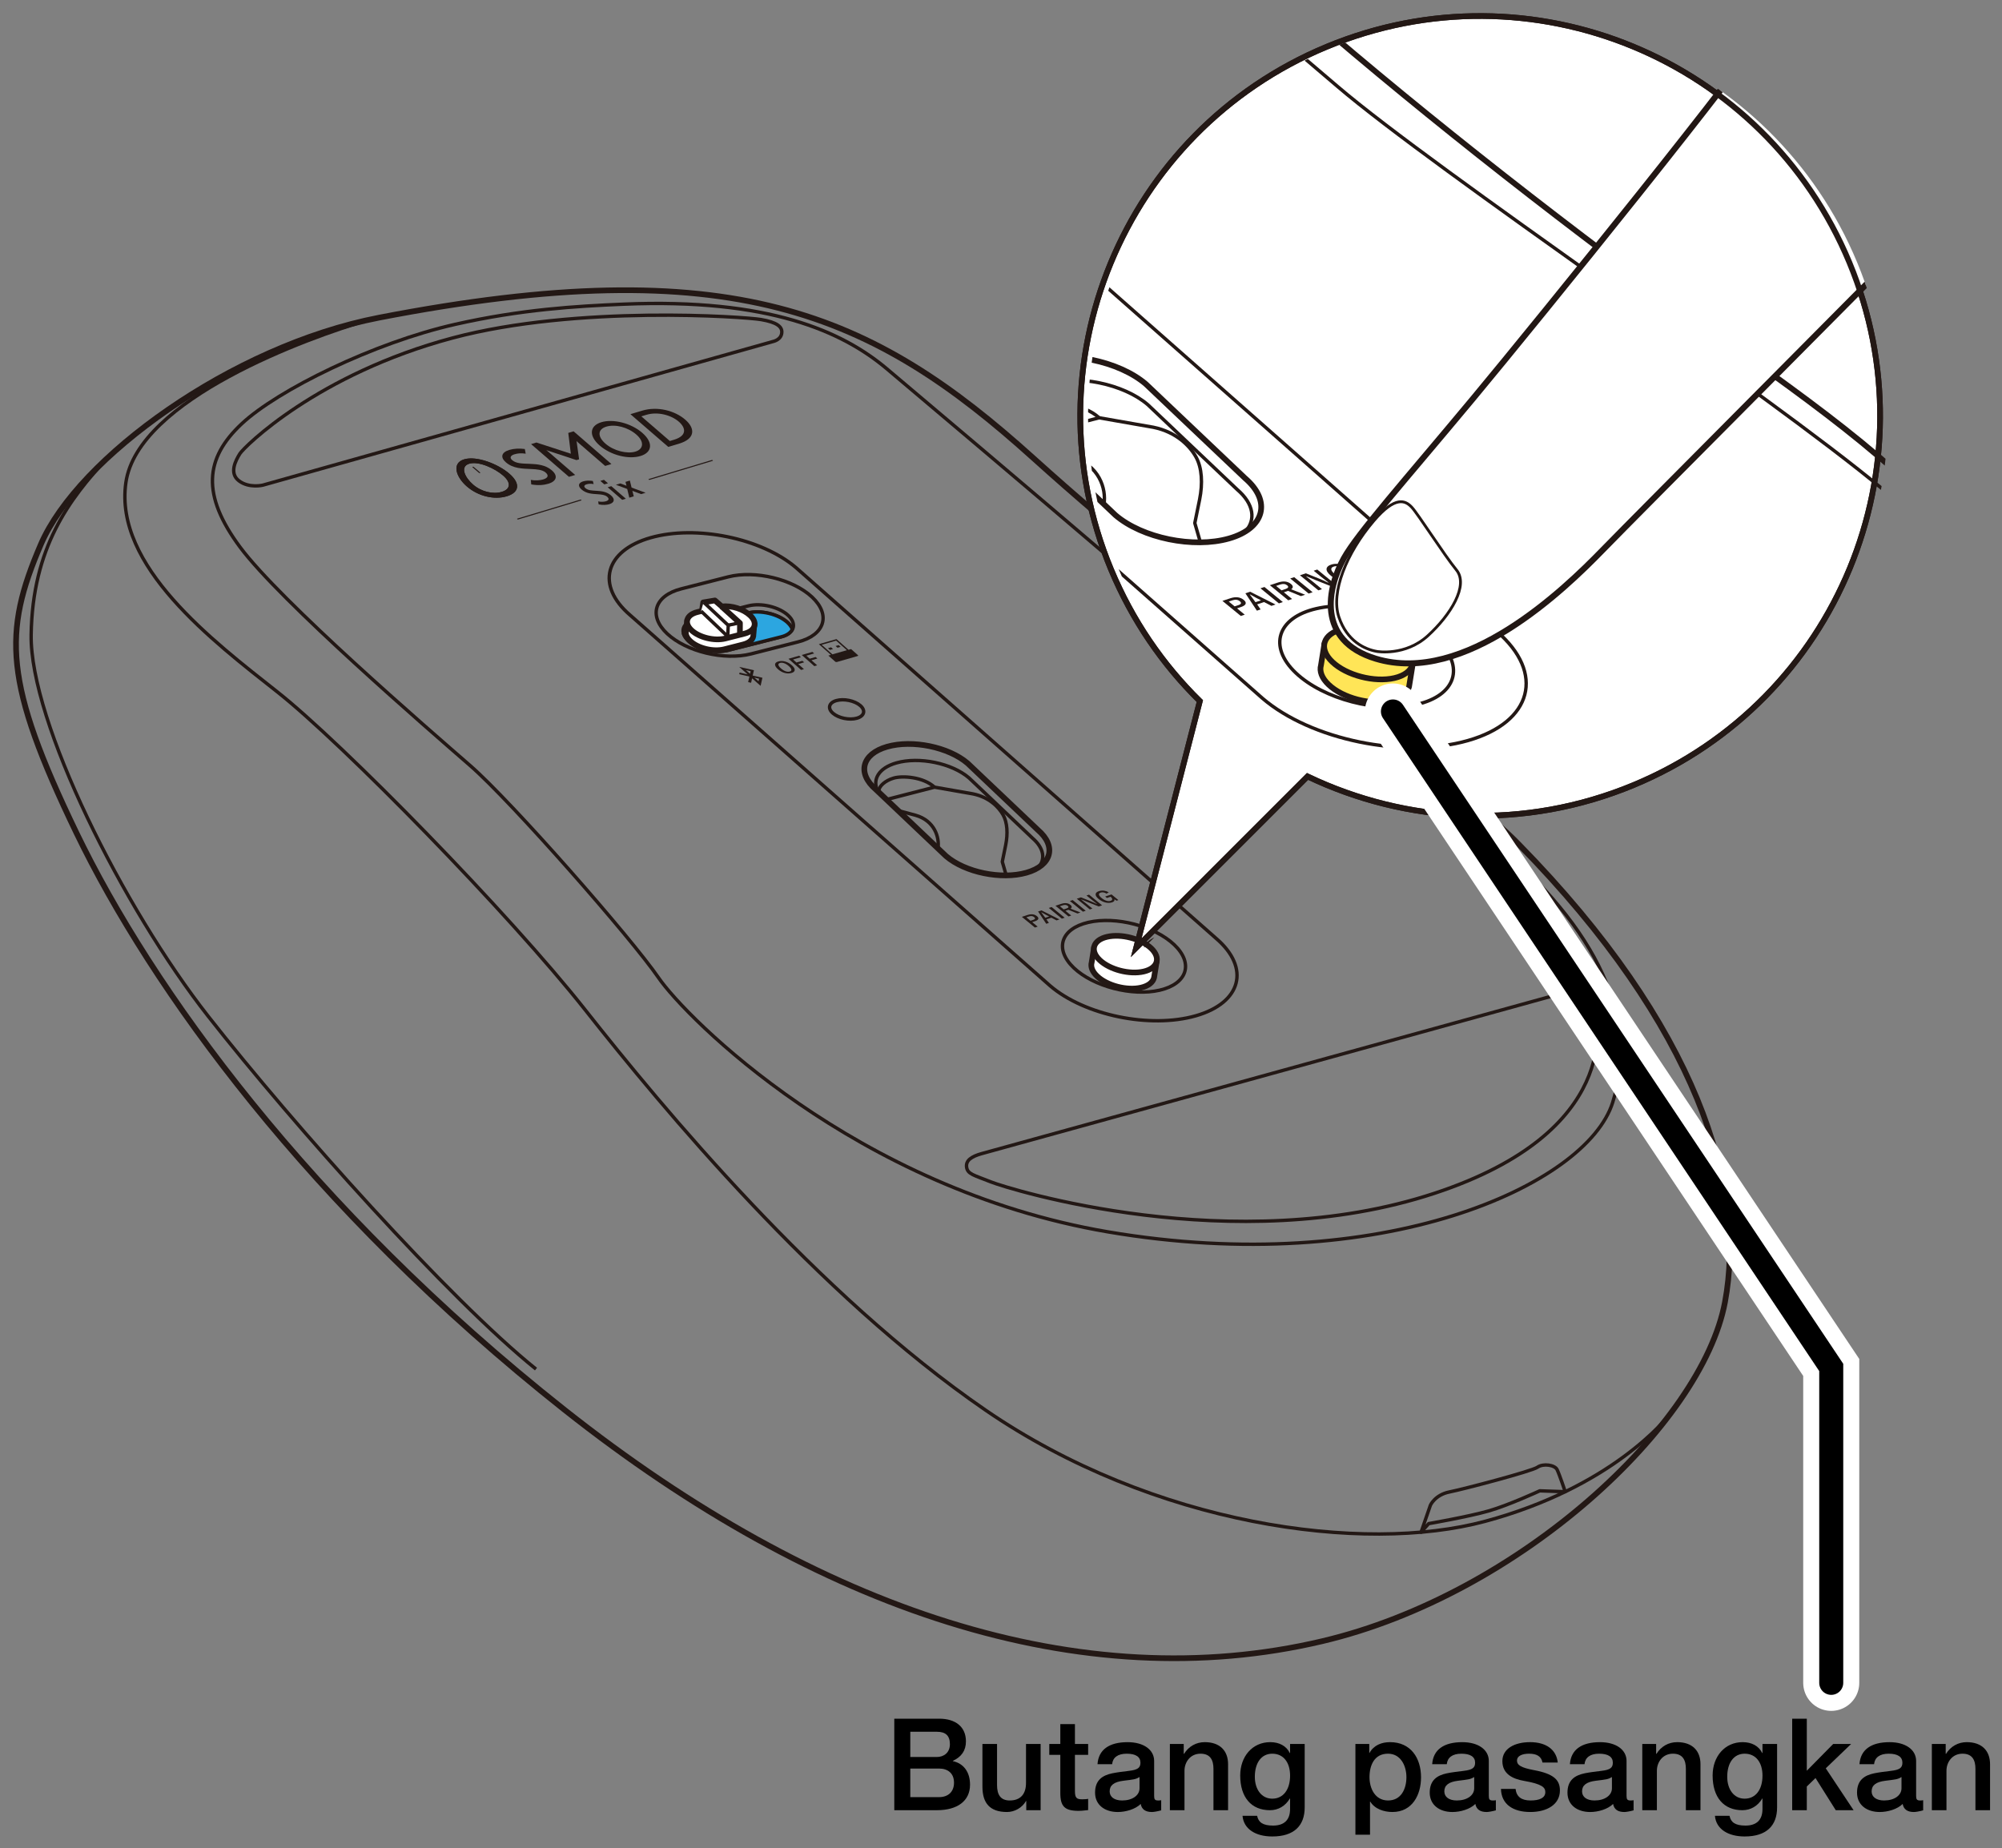 <?xml version="1.0" encoding="UTF-8"?>
<svg xmlns="http://www.w3.org/2000/svg" version="1.1" xmlns:xlink="http://www.w3.org/1999/xlink" viewBox="0 0 250 230.845">
  <rect x="0" y="0" width="250" height="230.845" fill="#808080" stroke="none"/>
  <!-- Generator: Adobe Illustrator 29.2.1, SVG Export Plug-In . SVG Version: 2.1.0 Build 116)  -->
  <defs>
    <clipPath id="clippath">
      <path d="M166.649,5.837c-25.463,10.582-37.523,39.802-26.941,65.264,2.648,6.375,6.465,11.909,11.096,16.458l-7.947,30.807,21.396-21.398c12.355,5.911,27.076,6.75,40.721,1.078,25.461-10.582,37.525-39.802,26.941-65.267-10.582-25.463-39.803-37.525-65.266-26.941Z" fill="none"/>
    </clipPath>
  </defs>
  <g id="_編集モード" data-name="編集モード">
    <g>
      <g id="Bug">
        <path id="Bug1" data-name="Bug" d="M93.148,83.692l.587.133-.073.323-.514-.456h0ZM94.721,85.087l.073-.323-.587-.133.513.456h0ZM93.582,84.491l-1.271-.289.046-.202,1.011.229-1.061-.941,1.839.416-.151.668,1.214.275-.229,1.011-1.061-.941-.126.556-.368-.083.157-.699h0Z" fill="#231815" fill-rule="evenodd"/>
      </g>
      <g>
        <path d="M105.961,81.154l-1.506-1.336-2.2.633,1.506,1.336-.317.091.857.76c.047.042.139.06.206.041l2.592-.746c.067-.019.083-.069.036-.11l-.857-.76-.317.091ZM102.603,80.53l1.809-.52,1.345,1.193-1.809.52-1.345-1.193Z" fill="#231815"/>
        <polygon points="103.641 81.169 104.024 81.059 103.782 80.844 103.399 80.955 103.641 81.169" fill="#231815"/>
        <polygon points="104.586 80.897 104.969 80.787 104.728 80.573 104.345 80.683 104.586 80.897" fill="#231815"/>
      </g>
      <g>
        <path d="M97.198,82.607c.282-.081.581-.073.896.024.282.087.543.237.782.448.274.243.394.455.36.637-.027.155-.164.267-.409.338-.282.081-.581.073-.897-.025-.282-.087-.542-.236-.781-.448-.274-.243-.394-.456-.36-.638.029-.154.165-.266.409-.336ZM97.409,82.795c-.164.047-.232.134-.204.26.026.116.13.255.314.419.209.186.418.311.626.375.173.053.331.059.472.019.163-.047.23-.133.201-.26-.026-.116-.131-.255-.313-.417-.21-.187-.419-.312-.626-.376-.172-.053-.33-.06-.471-.019Z" fill="#231815"/>
        <path d="M99.794,81.892l.217.192-.977.281.424.376.739-.213.217.192-.739.213.716.635-.355.102-1.573-1.395,1.332-.383Z" fill="#231815"/>
        <path d="M101.447,81.417l.217.192-.977.281.424.376.739-.213.217.192-.739.213.716.635-.355.102-1.573-1.395,1.332-.383Z" fill="#231815"/>
      </g>
    </g>
    <g>
      <g>
        <g>
          <path d="M57.959,57.367c-1.579.476-1.038,2.195.341,3.387,1.424,1.232,3.427,1.695,4.991,1.224s1.737-1.59.313-2.822c-1.379-1.192-4.067-2.265-5.645-1.789ZM62.656,61.429c-1.077.325-2.53-.002-3.579-.909-1.036-.896-1.667-2.248-.485-2.604s3.197.579,4.233,1.475c1.049.907.908,1.714-.17,2.039Z" fill="#231815"/>
          <g>
            <path d="M57.959,57.367c-1.579.476-1.038,2.195.341,3.387,1.424,1.232,3.427,1.695,4.991,1.224s1.737-1.59.313-2.822c-1.379-1.192-4.067-2.265-5.645-1.789ZM62.656,61.429c-1.077.325-2.53-.002-3.579-.909-1.036-.896-1.667-2.248-.485-2.604s3.197.579,4.233,1.475c1.049.907.908,1.714-.17,2.039Z" fill="#231815"/>
            <path d="M59.942,59.082c-.042.013-.102,0-.135-.029l-.796-.688c-.033-.029-.026-.062.016-.074s.102,0,.135.029l.796.688c.033.029.026.062-.016.074Z" fill="#231815"/>
            <path d="M64.589,64.841c-.033-.029-.026-.062.016-.074l7.854-2.366c.042-.013.102,0,.135.029s.026.062-.016.074l-7.854,2.366c-.042.013-.102,0-.135-.029Z" fill="#231815"/>
          </g>
          <g>
            <path d="M66.177,57.93c-.993-.041-1.713-.027-2.225-.47-.356-.308-.17-.583.275-.717.476-.143.856-.16,1.42-.081l-.11-.586c-.703-.09-1.368-.056-1.937.116-1.021.308-1.127.943-.428,1.548.9.778,2.024.787,3.178.839.72.032,1.385.089,1.786.436.447.386.263.691-.314.865-.39.117-1.004.159-1.535.055l.054.565c.878.151,1.571.086,2.147-.088.951-.287,1.267-.94.419-1.674-.79-.683-1.819-.773-2.731-.808Z" fill="#231815"/>
            <path d="M80.174,51.29l-1.45.437,4.726,4.087,1.38-.416c1.949-.587,2.049-1.855.735-2.992-1.288-1.114-3.449-1.701-5.39-1.116ZM84.154,54.923l-.507.153-3.561-3.079.655-.197c1.364-.411,3.054.023,4.019.858.88.761,1.077,1.759-.606,2.266Z" fill="#231815"/>
            <path d="M71.283,56.664l-4.3-1.399-.663.2,4.726,4.087.78-.235-3.425-2.962c-.078-.067-.171-.13-.184-.141.021.009.118.047.175.06l3.595,1.189.164-.049.164-.049-.303-2.181c.005-.032-.014-.094-.019-.107.013.011.075.083.153.15l3.425,2.962.78-.235-4.726-4.087-.663.2.322,2.598Z" fill="#231815"/>
            <path d="M75.095,52.73c-1.492.45-1.59,1.717-.211,2.91,1.424,1.232,3.615,1.757,5.093,1.312s1.636-1.678.211-2.91c-1.379-1.192-3.601-1.761-5.093-1.312ZM79.342,56.403c-1.018.307-2.674-.078-3.723-.985-1.036-.896-1.007-1.803.11-2.139s2.687.089,3.723.985c1.049.907.908,1.833-.11,2.139Z" fill="#231815"/>
          </g>
          <g>
            <path d="M76.109,62.963c-.355.107-.789.141-1.351.031l-.062-.373c.34.076.725.056.966-.016.355-.107.457-.305.156-.566-.27-.234-.693-.28-1.149-.31-.731-.049-1.441-.07-2.047-.594-.471-.407-.436-.825.193-1.015.351-.106.768-.12,1.217-.051l.098.387c-.36-.059-.599-.053-.892.035-.274.082-.378.261-.138.469.345.298.799.299,1.427.338.578.035,1.231.107,1.764.567.571.494.404.921-.182,1.097Z" fill="#231815"/>
            <path d="M75.466,60.496l-.502-.434.456-.137.502.434-.456.137ZM77.695,62.424l-1.815-1.569.456-.137,1.815,1.569-.456.137Z" fill="#231815"/>
            <path d="M80.063,61.71l-.94-.348c-.064-.021-.15-.057-.163-.063,0,.005.032.067.034.102l.147.586-.557.168-.259-1.087-1.416-.524.557-.168.613.227c.059.023.158.064.158.064,0,0-.027-.068-.033-.107l-.094-.378.543-.164.216.876,1.752.647-.557.168Z" fill="#231815"/>
          </g>
        </g>
        <path d="M89.01,57.484c-.033-.029-.094-.041-.135-.029l-7.854,2.366c-.042.013-.049.046-.016.074s.094.041.135.029l7.854-2.366c.042-.013.049-.046.016-.074Z" fill="#231815"/>
      </g>
      <g>
        <path d="M127.603,114.508l.706-.233c.476-.157.869-.108,1.18.147.162.133.214.257.155.372-.053.102-.19.19-.411.263l-.337.111.684.56-.348.115-1.628-1.335ZM128.163,114.567l.521.427.327-.108c.263-.087.306-.202.129-.347-.171-.14-.383-.168-.638-.084l-.34.112Z" fill="#231815"/>
        <path d="M130.056,113.698l2.245,1.131-.364.12-.649-.336-.614.203.306.449-.33.109-1.016-1.537.42-.139ZM131.017,114.461l-.447-.232c-.062-.033-.234-.13-.519-.29l-.023.008c.11.139.202.262.275.368l.224.308.489-.162Z" fill="#231815"/>
        <path d="M131.322,113.28l1.628,1.335-.351.116-1.628-1.335.351-.116Z" fill="#231815"/>
        <path d="M131.8,113.122l.719-.237c.472-.156.856-.113,1.151.129.109.089.161.176.157.262-.003.075-.049.145-.139.208l1.234.48-.374.123-1.135-.464-.088.032-.283.094.727.596-.34.112-1.628-1.335ZM132.352,113.183l.479.392.349-.115c.261-.086.31-.196.148-.329-.157-.128-.36-.151-.611-.068l-.364.12Z" fill="#231815"/>
        <path d="M133.953,112.411l1.628,1.335-.351.116-1.628-1.335.351-.116Z" fill="#231815"/>
        <path d="M135.996,111.736l1.628,1.335-.425.141-1.324-.528c-.284-.114-.559-.23-.825-.346l-.035.012c.192.144.394.303.606.476l.789.647-.32.106-1.628-1.335.523-.173,1.137.454c.287.118.562.241.824.37l.035-.012c-.238-.176-.445-.336-.622-.481l-.684-.56.32-.106Z" fill="#231815"/>
        <path d="M138.456,111.44l-.273.166c-.267-.16-.513-.203-.739-.128-.167.055-.236.146-.207.273.027.116.136.252.326.407.216.177.43.293.643.349.179.046.341.045.485-.002.263-.087.264-.257.004-.511l-.467.154-.218-.179.792-.261.858.703-.232.077-.275-.181c.034.091.023.172-.035.242-.05.06-.131.109-.243.146-.272.09-.566.092-.881.006-.284-.077-.549-.217-.797-.42-.282-.231-.408-.44-.378-.626.026-.157.16-.276.403-.356.217-.072.442-.09.676-.054.194.03.381.095.559.194Z" fill="#231815"/>
      </g>
      <path d="M47.328,39.674c-18.455,3.575-37.604,17.562-42.224,28.31C.37,78.999.457,85.176,9.549,104.024c9.276,19.228,28.909,46.705,60.958,72.061,31.744,25.114,64.571,35.989,94.634,28.88,24.522-5.798,47.373-26.961,50.265-42.335,2.692-14.309-3.41-34.415-25.769-57.198-6.515-6.639-16.606-13.043-25.375-19.588-12.8-9.554-24.781-19.205-35.222-28.632-20.068-18.118-37.673-26.069-81.713-17.538Z" fill="none" stroke="#231815" stroke-linejoin="round" stroke-width=".709"/>
      <path d="M13.475,57.147c-4.862,5.186-9.413,11.272-9.585,22.122s11.488,34.12,22.118,47.665c10.63,13.545,30.087,35.341,40.925,44.054" fill="none" stroke="#231815" stroke-linejoin="round" stroke-width=".425"/>
      <path d="M46.12,39.926c-7.683,2.224-28.913,9.933-30.401,20.346s10.838,19.763,18.913,26.139c8.075,6.375,28.901,27.626,38.464,39.739,9.563,12.113,28.901,35.489,49.939,49.939,21.038,14.451,47.235,18.002,62.415,13.912,15.742-4.241,22.589-12.648,23.439-13.837" fill="none" stroke="#231815" stroke-linejoin="round" stroke-width=".425"/>
      <path d="M177.459,191.357l1.163-3.369s.575-1.294,2.372-1.653,10.279-2.588,10.998-3.091,2.156-.288,2.444.288,1.023,2.771,1.023,2.771l-3.18-.111s-3.882,1.797-6.397,2.516c-2.516.719-7.476,1.581-7.476,1.581l-.948,1.069Z" fill="none" stroke="#231815" stroke-linejoin="round" stroke-width=".425"/>
      <path d="M56.84,40.508c-10.156,2.293-22.172,8.217-26.67,12.432-4.596,4.307-5.036,8.862-.198,15.384,5.005,6.748,23.64,22.851,28.745,27.295,5.138,4.472,20.117,21.534,23.518,26.493,3.4,4.959,24.597,26.375,56.102,31.735,34.143,5.809,59.786-5.809,63.044-16.151s-1.558-21.534-15.301-33.01c-10.418-8.699-39.527-28.193-48.31-35.701-8.784-7.509-22.74-19.321-27.059-22.951-5.514-4.635-14.71-8.803-32.838-8.044-5.977.25-12.798.659-21.033,2.518Z" fill="none" stroke="#231815" stroke-linejoin="round" stroke-width=".425"/>
      <path d="M32.826,60.59l63.713-17.94s1.09-.213,1.09-1.197c0-.646-.585-1.197-2.58-1.542s-23.016-1.846-38.529,2.297c-16.889,4.511-26.032,13.601-26.564,14.451-.531.85-1.381,2.444-.106,3.4s2.975.531,2.975.531Z" fill="none" stroke="#231815" stroke-linejoin="round" stroke-width=".425"/>
      <path d="M122.611,144.071l72.82-20.117s1.893-.367,2.621-.032c.895.411,1.075.971,1.217,2.246s3.352,15.106-20.13,22.862c-25.056,8.277-53.269-.567-55.394-1.417s-2.918-.963-3.041-1.846c-.115-.826.585-1.331,1.908-1.696Z" fill="none" stroke="#231815" stroke-linejoin="round" stroke-width=".425"/>
      <path d="M131.143,123.124l-52.463-46.305c-4.299-3.685-3.153-8.032,2.548-9.659h0c5.7-1.628,13.881.056,18.18,3.741l52.463,46.305c4.299,3.685,3.153,8.032-2.548,9.659h0c-5.7,1.628-13.881-.056-18.18-3.741Z" fill="none" stroke="#231815" stroke-linejoin="round" stroke-width=".425"/>
      <path d="M118.139,106.921l-8.768-8.323c-2.377-2.037-1.743-4.44,1.408-5.34h0c3.151-.9,7.674.031,10.051,2.068l8.768,8.323c2.377,2.037,1.743,4.44-1.408,5.34h0c-3.151.9-7.674-.031-10.051-2.068Z" fill="none" stroke="#231815" stroke-linejoin="round" stroke-width=".709"/>
      <path d="M109.625,98.844c-.744-1.478.094-2.929,2.305-3.56h0c2.844-.812,6.926.028,9.071,1.866l7.913,7.511c1.477,1.266,1.666,2.688.712,3.717" fill="none" stroke="#231815" stroke-linejoin="round" stroke-width=".425"/>
      <path d="M104.019,89.084h0c-.706-.605-.518-1.319.418-1.586h0c.936-.267,2.279.009,2.985.614h0c.706.605.518,1.319-.418,1.586h0c-.936.267-2.279-.009-2.985-.614Z" fill="none" stroke="#231815" stroke-linejoin="round" stroke-width=".425"/>
      <path d="M134.09,120.876h0c-2.45-2.33-1.632-4.886,1.817-5.68h0c3.449-.795,8.274.461,10.724,2.791h0c2.45,2.33,1.632,4.886-1.817,5.68h0c-3.449.795-8.274-.461-10.724-2.791Z" fill="none" stroke="#231815" stroke-linejoin="round" stroke-width=".425"/>
      <path d="M144.457,119.978l-.345,2.124c-.135.566-.691,1.03-1.621,1.245h0c-1.766.407-4.237-.236-5.491-1.429h0c-.612-.582-.826-1.192-.679-1.711l.317-1.978" fill="#fff" stroke="#231815" stroke-linejoin="round" stroke-width=".709"/>
      <path d="M137.324,119.907h0c-1.254-1.193-.836-2.502.93-2.908h0c1.766-.407,4.237.236,5.491,1.429h0c1.254,1.193.836,2.502-.93,2.908h0c-1.766.407-4.237-.236-5.491-1.429Z" fill="#fff" stroke="#231815" stroke-linejoin="round" stroke-width=".709"/>
      <path d="M110.923,99.798l5.773-1.488,4.796.838c2.057.42,3.244,1.676,3.775,2.633s.602,2.338.319,3.754l-.425,2.09.46,1.594" fill="none" stroke="#231815" stroke-linejoin="round" stroke-width=".425"/>
      <path d="M112.147,101.234l2.177.583c2.373.673,3.021,2.763,2.803,4.144" fill="none" stroke="#231815" stroke-linejoin="round" stroke-width=".425"/>
      <path d="M116.696,98.31c-1.421-1.298-4.002-1.452-5.1-1.133s-1.806,1.027-1.842,1.523" fill="none" stroke="#231815" stroke-linejoin="round" stroke-width=".425"/>
      <path d="M85.953,80.017h0c-1.135-1.062-.757-2.262.841-2.665l6.666-1.686c1.598-.403,3.834.136,4.969,1.199h0c1.135,1.062.757,2.262-.841,2.665l-6.666,1.686c-1.598.403-3.834-.136-4.969-1.199Z" fill="none" stroke="#231815" stroke-linejoin="round" stroke-width=".425"/>
      <path d="M86.753,78.248l6.666-1.686c1.598-.403,3.834.136,4.969,1.199h0c.313.293.511.597.6.891" fill="none" stroke="#231815" stroke-linejoin="round" stroke-width=".425"/>
      <path d="M83.318,79.145h0c-2.39-2.237-1.594-4.761,1.77-5.61l5.854-1.492c3.364-.849,8.071.287,10.462,2.523h0c2.39,2.237,1.594,4.761-1.77,5.61l-5.854,1.492c-3.364.849-8.071-.287-10.462-2.523Z" fill="none" stroke="#231815" stroke-linejoin="round" stroke-width=".425"/>
      <path d="M90.904,81.217l6.666-1.686c.72-.182,1.177-.529,1.375-.949l-.116-.221c-.108-.201-.267-.404-.479-.602h0c-1.135-1.062-3.372-1.602-4.969-1.199l-6.666,1.686c-.698.176-1.156.506-1.364.908.093.286.28.579.584.863,1.135,1.062,3.372,1.602,4.969,1.199Z" fill="#2ca6e0" stroke="#231815" stroke-linejoin="round" stroke-width=".425"/>
      <g>
        <path d="M94.22,77.745l-.138,1.5c.022.551-.423,1.031-1.275,1.246l-2.371.604c-1.362.344-3.269-.116-4.237-1.022h0c-.388-.363-.568-.744-.558-1.093l.194-1.596" fill="#fff" stroke="#231815" stroke-linejoin="round" stroke-width=".709"/>
        <path d="M90.131,75.737c1.291-.13,2.702.334,3.549,1.127h0c.968.906.646,1.928-.717,2.272l-2.371.604c-1.362.344-3.269-.116-4.237-1.022h0c-.968-.906-.646-1.928.717-2.272l.588-.15.154-1.058,1.461-.246.856.744Z" fill="#fff" stroke="#231815" stroke-linejoin="round" stroke-width=".709"/>
        <polyline points="90.137 75.768 92.402 77.819 92.395 79.281" fill="none" stroke="#231815" stroke-linejoin="round" stroke-width=".709"/>
        <polyline points="87.546 76.325 90.876 79.494 90.941 78.1 87.855 75.204" fill="#fff" stroke="#231815" stroke-linejoin="round" stroke-width=".425"/>
        <line x1="90.912" y1="78.089" x2="92.356" y2="77.786" fill="none" stroke="#231815" stroke-linejoin="round" stroke-width=".425"/>
      </g>
    </g>
  </g>
  <g id="_レイヤー_1" data-name="レイヤー_1">
    <g>
      <path d="M165.675,5.837c-25.463,10.582-37.523,39.802-26.941,65.264,2.648,6.375,6.465,11.909,11.096,16.458l-7.947,30.807,21.396-21.398c12.355,5.911,27.076,6.75,40.721,1.078,25.461-10.582,37.525-39.802,26.941-65.267-10.582-25.463-39.803-37.525-65.266-26.941Z" fill="#fff" stroke="#231815" stroke-width=".709"/>
      <g clip-path="url(#clippath)">
        <g>
          <g>
            <g>
              <g id="Bug2" data-name="Bug">
                <path id="Bug3" data-name="Bug" d="M119.524,27.04l.829.188-.103.455-.726-.643h0ZM121.745,29.01l.103-.456-.828-.188.725.643h0ZM120.137,28.168l-1.794-.408.065-.286,1.428.323-1.498-1.328,2.596.588-.214.943,1.714.388-.323,1.427-1.498-1.328-.178.785-.519-.118.221-.987h0Z" fill="#231815" fill-rule="evenodd"/>
              </g>
              <g>
                <path d="M106.735,32.49l-2.126-1.885-3.106.893,2.126,1.885-.447.129,1.21,1.073c.066.059.196.084.291.057l3.66-1.052c.094-.027.117-.097.051-.156l-1.21-1.073-.448.129ZM101.995,31.609l2.553-.734,1.899,1.685-2.553.734-1.899-1.685Z" fill="#231815"/>
                <polygon points="103.46 32.511 104.001 32.355 103.66 32.053 103.119 32.208 103.46 32.511" fill="#231815"/>
                <polygon points="104.795 32.127 105.336 31.971 104.995 31.669 104.454 31.825 104.795 32.127" fill="#231815"/>
              </g>
              <g>
                <path d="M109.725,30.01c.398-.115.82-.103,1.265.034.398.123.766.334,1.103.633.387.343.556.643.508.9-.039.218-.232.377-.578.477-.398.115-.821.103-1.266-.035-.398-.123-.766-.333-1.102-.632-.387-.343-.556-.643-.508-.901.04-.217.233-.376.578-.475ZM110.023,30.274c-.231.067-.327.189-.288.367.036.164.184.361.444.591.296.262.59.438.884.529.244.075.467.084.667.026.229-.066.325-.188.284-.367-.037-.163-.184-.36-.442-.589-.297-.263-.591-.441-.883-.531-.243-.075-.465-.084-.665-.027Z" fill="#231815"/>
                <path d="M113.39,29l.306.271-1.379.397.598.531,1.043-.3.306.271-1.043.3,1.01.896-.501.144-2.221-1.97,1.88-.541Z" fill="#231815"/>
                <path d="M115.724,28.329l.306.271-1.379.397.598.531,1.043-.3.306.271-1.043.3,1.01.896-.501.144-2.221-1.97,1.88-.541Z" fill="#231815"/>
              </g>
            </g>
            <g>
              <g>
                <path d="M54.331-5.622c-2.229.671-1.465,3.099.481,4.782,2.011,1.739,4.839,2.392,7.046,1.727,2.207-.665,2.453-2.245.442-3.983-1.947-1.683-5.741-3.197-7.97-2.526ZM60.963.113c-1.521.458-3.571-.003-5.052-1.284-1.462-1.265-2.353-3.174-.684-3.677,1.669-.503,4.513.818,5.975,2.083,1.481,1.28,1.282,2.42-.239,2.878Z" fill="#231815"/>
                <g>
                  <path d="M54.331-5.622c-2.229.671-1.465,3.099.481,4.782,2.011,1.739,4.839,2.392,7.046,1.727,2.207-.665,2.453-2.245.442-3.983-1.947-1.683-5.741-3.197-7.97-2.526ZM60.963.113c-1.521.458-3.571-.003-5.052-1.284-1.462-1.265-2.353-3.174-.684-3.677,1.669-.503,4.513.818,5.975,2.083,1.481,1.28,1.282,2.42-.239,2.878Z" fill="#231815"/>
                  <path d="M57.131-3.201c-.059.018-.144,0-.191-.041l-1.124-.972c-.047-.04-.037-.087.022-.105s.144,0,.191.041l1.124.972c.047.04.037.087-.022.105Z" fill="#231815"/>
                  <path d="M63.692,4.928c-.047-.04-.037-.087.022-.105l11.087-3.34c.059-.018.144,0,.191.041s.037.087-.022.105l-11.087,3.34c-.059.018-.144,0-.191-.041Z" fill="#231815"/>
                </g>
                <g>
                  <path d="M65.934-4.827c-1.402-.057-2.419-.039-3.141-.663-.503-.435-.239-.823.388-1.012.671-.202,1.208-.226,2.005-.114l-.155-.827c-.993-.127-1.931-.079-2.735.163-1.442.434-1.591,1.332-.604,2.185,1.27,1.099,2.857,1.111,4.486,1.185,1.017.045,1.955.125,2.522.615.631.545.371.975-.443,1.221-.55.166-1.417.224-2.166.077l.076.798c1.24.213,2.217.121,3.032-.125,1.343-.404,1.789-1.328.592-2.363-1.115-.964-2.568-1.091-3.856-1.14Z" fill="#231815"/>
                  <path d="M85.694-14.201l-2.047.617,6.672,5.77,1.948-.587c2.751-.829,2.892-2.619,1.037-4.223-1.819-1.573-4.869-2.402-7.61-1.576ZM91.312-9.073l-.715.215-5.027-4.347.924-.278c1.926-.58,4.312.033,5.674,1.211,1.243,1.075,1.521,2.483-.856,3.199Z" fill="#231815"/>
                  <path d="M73.142-6.615l-6.071-1.976-.935.282,6.672,5.77,1.101-.332-4.835-4.181c-.11-.095-.241-.183-.26-.199.029.013.167.067.247.085l5.075,1.679.231-.07.231-.07-.427-3.079c.007-.045-.02-.133-.027-.152.018.016.106.117.216.212l4.835,4.181,1.101-.332-6.672-5.77-.935.282.455,3.668Z" fill="#231815"/>
                  <path d="M78.523-12.168c-2.107.635-2.245,2.424-.298,4.108,2.011,1.739,5.103,2.48,7.19,1.852s2.309-2.369.298-4.108c-1.947-1.683-5.083-2.486-7.19-1.852ZM84.519-6.984c-1.438.433-3.775-.11-5.256-1.39-1.462-1.265-1.422-2.545.156-3.02s3.793.125,5.256,1.39c1.481,1.28,1.282,2.587-.156,3.02Z" fill="#231815"/>
                </g>
                <g>
                  <path d="M79.955,2.277c-.502.151-1.114.199-1.907.043l-.088-.526c.48.107,1.024.079,1.363-.023.502-.151.644-.431.22-.798-.382-.33-.978-.395-1.622-.438-1.032-.07-2.034-.098-2.89-.838-.665-.575-.615-1.165.273-1.432.495-.149,1.085-.169,1.718-.072l.139.547c-.508-.084-.846-.075-1.26.049-.387.116-.534.369-.195.662.486.421,1.127.421,2.015.477.815.049,1.738.151,2.49.801.807.698.571,1.3-.257,1.549Z" fill="#231815"/>
                  <path d="M79.047-1.205l-.708-.612.644-.194.708.612-.644.194ZM82.193,1.516l-2.562-2.215.644-.194,2.562,2.215-.644.194Z" fill="#231815"/>
                  <path d="M85.536.509l-1.326-.491c-.09-.03-.211-.08-.23-.088,0,.007.045.094.047.144l.208.828-.787.237-.366-1.534-1.999-.74.787-.237.865.321c.083.032.224.091.224.091,0,0-.038-.096-.047-.151l-.133-.534.766-.231.305,1.236,2.474.913-.787.237Z" fill="#231815"/>
                </g>
              </g>
              <path d="M98.167-5.458c-.047-.04-.132-.059-.191-.041l-11.087,3.34c-.059.018-.069.065-.022.105s.132.059.191.041l11.087-3.34c.059-.018.069-.065.022-.105Z" fill="#231815"/>
            </g>
            <g>
              <path d="M152.65,75.044l.997-.329c.672-.222,1.227-.153,1.665.207.228.187.302.362.219.525-.074.145-.268.268-.581.372l-.476.157.965.791-.491.162-2.299-1.884ZM153.44,75.127l.735.603.462-.152c.371-.123.431-.286.182-.49-.241-.197-.541-.237-.9-.119l-.479.158Z" fill="#231815"/>
              <path d="M156.112,73.901l3.17,1.597-.513.17-.916-.475-.867.286.432.634-.465.154-1.434-2.17.593-.196ZM157.468,74.978l-.631-.327c-.087-.047-.331-.183-.733-.409l-.032.011c.155.196.285.369.389.519l.316.435.691-.228Z" fill="#231815"/>
              <path d="M157.899,73.31l2.299,1.884-.496.164-2.299-1.884.496-.164Z" fill="#231815"/>
              <path d="M158.574,73.087l1.015-.335c.667-.22,1.208-.16,1.625.182.154.126.227.249.221.37-.004.106-.07.205-.196.294l1.741.678-.528.174-1.602-.655-.125.045-.4.132,1.027.842-.48.158-2.299-1.884ZM159.353,73.174l.676.554.492-.163c.368-.122.438-.277.208-.465-.221-.181-.509-.213-.863-.096l-.513.17Z" fill="#231815"/>
              <path d="M161.614,72.083l2.299,1.884-.496.164-2.299-1.884.496-.164Z" fill="#231815"/>
              <path d="M164.497,71.131l2.299,1.884-.6.198-1.869-.745c-.401-.161-.79-.324-1.165-.489l-.05.017c.271.203.557.427.856.672l1.114.913-.452.149-2.299-1.884.739-.244,1.605.641c.405.166.793.34,1.163.522l.05-.017c-.336-.248-.629-.474-.878-.678l-.965-.791.451-.149Z" fill="#231815"/>
              <path d="M167.97,70.712l-.385.234c-.377-.226-.725-.286-1.043-.181-.236.078-.333.206-.292.386.038.163.192.355.46.575.305.25.607.414.907.493.252.065.481.064.684-.003.371-.123.373-.363.005-.721l-.659.218-.308-.253,1.117-.369,1.211.993-.327.108-.389-.256c.048.128.032.242-.049.342-.07.085-.185.154-.343.207-.384.127-.798.129-1.243.008-.4-.109-.775-.306-1.124-.592-.398-.327-.576-.621-.534-.883.037-.222.227-.389.568-.502.306-.101.624-.126.955-.076.274.042.538.134.79.273Z" fill="#231815"/>
            </g>
            <g>
              <path d="M39.325-30.6C13.272-25.553-13.762-5.807-20.283,9.366c-6.684,15.55-6.561,24.27,6.275,50.878C-.914,87.388,26.802,126.178,72.046,161.973c44.813,35.454,91.156,50.805,133.596,40.771,34.617-8.185,66.877-38.061,70.96-59.765,3.8-20.2-4.814-48.584-36.378-80.747-9.197-9.372-23.443-18.412-35.822-27.653-18.07-13.488-34.983-27.112-49.723-40.42-28.33-25.577-53.183-36.802-115.355-24.758Z" fill="none" stroke="#231815" stroke-linejoin="round" stroke-width=".709"/>
              <path d="M-8.466-5.933c-6.864,7.322-13.289,15.913-13.531,31.23S-5.779,73.464,9.228,92.586c15.007,19.122,42.475,49.892,57.775,62.192" fill="none" stroke="#231815" stroke-linejoin="round" stroke-width=".425"/>
              <path d="M37.619-30.244C26.772-27.104-3.198-16.222-5.298-1.522c-2.1,14.7,15.3,27.9,26.7,36.9s40.8,39,54.3,56.1c13.5,17.1,40.8,50.1,70.5,70.5,29.7,20.4,66.682,25.413,88.112,19.64,22.223-5.987,31.888-17.855,33.088-19.534" fill="none" stroke="#231815" stroke-linejoin="round" stroke-width=".425"/>
              <path d="M223.031,183.532l1.642-4.756s.812-1.827,3.349-2.334c2.537-.507,14.511-3.653,15.526-4.363s3.044-.406,3.45.406,1.444,3.911,1.444,3.911l-4.489-.157s-5.48,2.537-9.031,3.552c-3.552,1.015-10.553,2.232-10.553,2.232l-1.338,1.508Z" fill="none" stroke="#231815" stroke-linejoin="round" stroke-width=".425"/>
              <path d="M52.752-29.422c-14.337,3.237-31.3,11.6-37.65,17.55-6.489,6.08-7.109,12.511-.28,21.718,7.066,9.527,33.373,32.259,40.58,38.532,7.254,6.314,28.4,30.4,33.2,37.4,4.8,7,34.724,37.234,79.2,44.8,48.2,8.2,84.4-8.2,89-22.8,4.6-14.6-2.2-30.4-21.6-46.6-14.707-12.281-55.8-39.8-68.2-50.4-12.4-10.6-32.103-27.275-38.2-32.4-7.784-6.543-20.766-12.427-46.358-11.355-8.438.354-18.067.93-29.692,3.555Z" fill="none" stroke="#231815" stroke-linejoin="round" stroke-width=".425"/>
              <path d="M18.852-1.072l89.944-25.327s1.539-.3,1.539-1.689c0-.912-.826-1.689-3.642-2.177s-32.492-2.607-54.392,3.243C28.46-20.653,15.552-7.822,14.802-6.622s-1.95,3.45-.15,4.8,4.2.75,4.2.75Z" fill="none" stroke="#231815" stroke-linejoin="round" stroke-width=".425"/>
              <path d="M145.602,116.778l102.8-28.4s2.672-.518,3.7-.046c1.264.58,1.518,1.371,1.718,3.171s4.732,21.325-28.418,32.275c-35.372,11.684-75.2-.8-78.2-2s-4.12-1.36-4.293-2.606c-.162-1.166.826-1.879,2.693-2.394Z" fill="none" stroke="#231815" stroke-linejoin="round" stroke-width=".425"/>
              <path d="M157.647,87.208L83.585,21.839c-6.069-5.202-4.45-11.338,3.596-13.636h0c8.047-2.298,19.596.079,25.665,5.281l74.062,65.369c6.069,5.202,4.45,11.338-3.596,13.636h0c-8.047,2.298-19.596-.079-25.665-5.281Z" fill="none" stroke="#231815" stroke-linejoin="round" stroke-width=".425"/>
              <path d="M139.288,64.334l-12.378-11.749c-3.355-2.876-2.46-6.268,1.988-7.539h0c4.449-1.27,10.834.043,14.189,2.919l12.378,11.749c3.355,2.876,2.46,6.268-1.988,7.539h0c-4.449,1.27-10.834-.043-14.189-2.919Z" fill="none" stroke="#231815" stroke-linejoin="round" stroke-width=".709"/>
              <path d="M127.269,52.931c-1.05-2.087.133-4.135,3.254-5.026h0c4.015-1.146,9.778.039,12.806,2.635l11.171,10.604c2.085,1.787,2.351,3.795,1.005,5.247" fill="none" stroke="#231815" stroke-linejoin="round" stroke-width=".425"/>
              <path d="M119.356,39.153h0c-.996-.854-.731-1.862.59-2.239h0c1.321-.377,3.217.013,4.214.867h0c.996.854.731,1.862-.59,2.239h0c-1.321.377-3.217-.013-4.214-.867Z" fill="none" stroke="#231815" stroke-linejoin="round" stroke-width=".425"/>
              <path d="M161.807,84.034h0c-3.458-3.289-2.304-6.897,2.565-8.019h0c4.869-1.122,11.681.651,15.139,3.94h0c3.458,3.289,2.304,6.897-2.565,8.019h0c-4.869,1.122-11.681-.651-15.139-3.94Z" fill="none" stroke="#231815" stroke-linejoin="round" stroke-width=".425"/>
              <path d="M176.442,82.767l-.487,2.999c-.191.799-.976,1.455-2.289,1.757h0c-2.493.574-5.981-.333-7.751-2.017h0c-.864-.822-1.166-1.683-.958-2.416l.447-2.793" fill="#ffe557" stroke="#231815" stroke-linejoin="round" stroke-width=".709"/>
              <path d="M166.372,82.666h0c-1.77-1.684-1.18-3.531,1.313-4.106h0c2.493-.574,5.981.333,7.751,2.017h0c1.77,1.684,1.18,3.531-1.313,4.106h0c-2.493.574-5.981-.333-7.751-2.017Z" fill="#ffe557" stroke="#231815" stroke-linejoin="round" stroke-width=".709"/>
              <path d="M129.102,54.278l8.15-2.1,6.77,1.184c2.904.593,4.58,2.366,5.33,3.716s.85,3.3.45,5.3l-.6,2.95.65,2.25" fill="none" stroke="#231815" stroke-linejoin="round" stroke-width=".425"/>
              <path d="M130.829,56.305l3.073.823c3.35.95,4.265,3.9,3.958,5.85" fill="none" stroke="#231815" stroke-linejoin="round" stroke-width=".425"/>
              <path d="M137.252,52.178c-2.006-1.832-5.65-2.05-7.2-1.6-1.55.45-2.55,1.45-2.6,2.15" fill="none" stroke="#231815" stroke-linejoin="round" stroke-width=".425"/>
              <path d="M93.851,26.353h0c-1.603-1.5-1.069-3.193,1.187-3.762l9.411-2.38c2.255-.569,5.412.192,7.015,1.692h0c1.603,1.5,1.069,3.193-1.187,3.762l-9.411,2.38c-2.255.569-5.412-.192-7.015-1.692Z" fill="none" stroke="#231815" stroke-linejoin="round" stroke-width=".425"/>
              <path d="M90.131,25.121h0c-3.374-3.158-2.25-6.721,2.498-7.92l8.263-2.107c4.748-1.198,11.394.405,14.769,3.562h0c3.374,3.158,2.25,6.721-2.498,7.92l-8.263,2.107c-4.748,1.198-11.394-.405-14.769-3.562Z" fill="none" stroke="#231815" stroke-linejoin="round" stroke-width=".425"/>
              <g>
                <path d="M105.478,22.842l-.194,2.118c.031.778-.597,1.455-1.799,1.759l-3.347.853c-1.923.485-4.615-.164-5.981-1.443h0c-.547-.512-.802-1.051-.788-1.544l.35-1.872" fill="#fff" stroke="#231815" stroke-linejoin="round" stroke-width=".709"/>
                <path d="M99.487,20.026c1.822-.183,4.032.454,5.228,1.573h0c1.367,1.279.911,2.722-1.012,3.207l-3.347.853c-1.923.485-4.615-.164-5.981-1.443h0c-1.367-1.279-.911-2.722,1.012-3.207l.829-.211-.031-1.505,2.006-.395,1.295,1.129Z" fill="#fff" stroke="#231815" stroke-linejoin="round" stroke-width=".709"/>
                <polyline points="99.599 20.016 102.797 22.911 102.903 25.01" fill="none" stroke="#231815" stroke-linejoin="round" stroke-width=".709"/>
                <polyline points="96.058 20.838 100.758 25.312 100.758 23.338 96.401 19.25" fill="none" stroke="#231815" stroke-linejoin="round" stroke-width=".425"/>
                <line x1="100.758" y1="23.338" x2="102.797" y2="22.911" fill="none" stroke="#231815" stroke-linejoin="round" stroke-width=".425"/>
              </g>
            </g>
          </g>
          <g>
            <path d="M392.891-146.902s-44.146,63.609-46.359,67.723c-4.513,8.386-7.836,28.35-9.818,34.562-1.987,6.209-9.664,35.055-10.955,39.101-2.604,8.149-8.429,14.543-15.208,16.577-6.786,2.029-25.053,4.931-29.726,5.323-4.671.393-11.386-2.68-12.992-5.688,0,0-14.765,4.428-23.825,13.707-9.057,9.277-39.241,39.522-43.94,44.359-4.708,4.84-17.135,16.862-28.255,13.507-7.519-2.271-5.997-8.965-4.005-12.534,1.72-3.103,7.599-9.696,16.135-19.955,8.523-10.247,34.602-42.532,36.947-46.802,0,0-9.866-9.901-6.955-20.71,0,0-6.401-10.146-1.787-23.725,0,0-3.361-11.581,2.791-20.218,8.174-11.476,18.484-20.875,22.697-24.989,4.211-4.115,18.816-16.493,22.33-18.709,3.512-2.208,23.352-16.856,25.94-20.216,2.588-3.367,29.535-45.78,29.535-45.78" fill="#fff" stroke="#221714" stroke-width=".75"/>
            <path d="M267.42,10.658s23.617-8.098,27.754-7.788" fill="none" stroke="#221714" stroke-width=".5"/>
            <path d="M220.889,2.977s5.007-5.566,6.267-13.339" fill="none" stroke="#221714" stroke-width=".5"/>
            <path d="M212.248-41.315c1.442-3.918,4.407-11.837,7.333-13.188" fill="none" stroke="#221714" stroke-width=".25"/>
            <path d="M213.933-17.734s1.517-14.01,7.226-17.978" fill="none" stroke="#221714" stroke-width=".25"/>
            <path d="M171.557,65.042c2.719-3.193,3.962-2.519,4.733-1.694.773.819,4.006,5.903,5.576,7.829,1.582,1.925-.73,5.643-3.562,8.222-2.831,2.585-6.363,1.96-6.363,1.96-1.494-.26-3.734-1.263-4.753-4.311-1.014-3.038.904-7.936,4.369-12.006Z" fill="#fff" stroke="#221714" stroke-width=".35"/>
          </g>
        </g>
        <path d="M166.918,5.837c-25.463,10.582-37.523,39.802-26.941,65.264,2.648,6.375,6.465,11.909,11.096,16.458l-7.947,30.807,21.396-21.398c12.355,5.911,27.076,6.75,40.721,1.078,25.461-10.582,37.525-39.802,26.941-65.267-10.582-25.463-39.803-37.525-65.266-26.941Z" fill="none"/>
      </g>
      <path d="M165.675,5.837c-25.463,10.582-37.523,39.802-26.941,65.264,2.648,6.375,6.465,11.909,11.096,16.458l-7.947,30.807,21.396-21.398c12.355,5.911,27.076,6.75,40.721,1.078,25.461-10.582,37.525-39.802,26.941-65.267-10.582-25.463-39.803-37.525-65.266-26.941Z" fill="none" stroke="#231815" stroke-width=".709"/>
    </g>
  </g>
  <g id="_レイヤー_2" data-name="レイヤー_2">
    <g>
      <rect x="90.362" y="212.368" width="159.101" height="18.127" fill="none"/>
      <path d="M117.292,214.651c1.969,0,3.329.96,3.329,2.833,0,1.153-.56,1.937-1.633,2.433v.032c1.377.304,2.145,1.393,2.145,2.945,0,2.049-1.601,3.185-4.129,3.185h-5.331v-11.429h5.619ZM116.971,219.437c.913,0,1.648-.561,1.648-1.601,0-1.057-.528-1.553-1.616-1.553h-3.33v3.153h3.297ZM117.259,224.447c1.136,0,1.873-.656,1.873-1.809,0-1.168-.768-1.761-1.873-1.761h-3.585v3.569h3.585Z"/>
      <path d="M124.506,217.805v5.138c0,1.232.464,1.921,1.585,1.921,1.36,0,2.032-.816,2.032-2.193v-4.866h1.825v8.275h-1.793v-1.152h-.032c-.479.848-1.424,1.376-2.369,1.376-2.113,0-3.073-1.072-3.073-3.169v-5.33h1.825Z"/>
      <path d="M134.233,215.324v2.481h1.649v1.36h-1.649v4.514c0,.864.209,1.041.913,1.041.336,0,.672-.032.736-.064v1.409c-.721.08-.929.096-1.185.096-1.745,0-2.289-.56-2.289-2.225v-4.77h-1.377v-1.36h1.377v-2.481h1.824Z"/>
      <path d="M144.124,219.934v4.354c0,.433.096.577.496.577.096,0,.256,0,.384-.032v1.265c-.464.128-.944.208-1.152.208-.8,0-1.28-.32-1.408-1.008-.656.656-1.857,1.008-2.865,1.008-1.633,0-2.833-.896-2.833-2.417,0-1.553.912-2.161,2.145-2.417.624-.128,1.312-.208,2.081-.304,1.104-.128,1.44-.384,1.44-1.024,0-.72-.576-1.121-1.713-1.121-1.12,0-1.744.48-1.824,1.313h-1.825c.128-1.809,1.44-2.753,3.762-2.753,2.001,0,3.313.944,3.313,2.353ZM140.139,224.864c1.248,0,2.16-.625,2.16-1.521v-1.408c-.496.304-.736.304-2.001.464-1.2.144-1.729.576-1.729,1.329,0,.688.576,1.137,1.569,1.137Z"/>
      <path d="M153.356,220.334v5.746h-1.825v-5.17c0-1.057-.368-1.889-1.616-1.889-1.281,0-2.001,1.057-2.001,2.129v4.93h-1.825v-8.275h1.729v1.216l.032.032c.593-.96,1.537-1.473,2.593-1.473,1.905,0,2.914,1.088,2.914,2.753Z"/>
      <path d="M161.067,218.941h.032v-1.137h1.824v7.923c0,2.305-1.344,3.633-4.049,3.633-2.081,0-3.57-.928-3.714-2.577h1.824c.16.8.705,1.217,1.985,1.217,1.425,0,2.129-.736,2.129-2.065v-1.312h-.032c-.544.928-1.44,1.457-2.48,1.457-2.337,0-3.714-1.617-3.714-4.338,0-2.385,1.536-4.162,3.745-4.162,1.121,0,2.018.464,2.449,1.361ZM158.875,224.64c1.376,0,2.225-1.137,2.225-2.881,0-1.648-.832-2.737-2.225-2.737-1.377,0-2.178,1.168-2.178,2.881,0,1.569.833,2.737,2.178,2.737Z"/>
      <path d="M177.452,221.982c0,2.177-1.089,4.322-3.569,4.322-1.041,0-2.209-.368-2.77-1.296h-.032v4.129h-1.824v-11.333h1.729v1.121h.032c.528-.96,1.505-1.345,2.561-1.345,2.594,0,3.874,1.985,3.874,4.402ZM173.338,224.864c1.649,0,2.289-1.473,2.289-2.914,0-1.376-.688-2.929-2.305-2.929-1.696,0-2.305,1.441-2.305,2.929,0,1.425.704,2.914,2.32,2.914Z"/>
      <path d="M185.915,219.934v4.354c0,.433.097.577.496.577.097,0,.257,0,.385-.032v1.265c-.465.128-.944.208-1.152.208-.801,0-1.281-.32-1.409-1.008-.656.656-1.856,1.008-2.865,1.008-1.632,0-2.833-.896-2.833-2.417,0-1.553.913-2.161,2.146-2.417.624-.128,1.312-.208,2.08-.304,1.104-.128,1.441-.384,1.441-1.024,0-.72-.577-1.121-1.713-1.121-1.121,0-1.745.48-1.825,1.313h-1.824c.128-1.809,1.44-2.753,3.761-2.753,2.001,0,3.313.944,3.313,2.353ZM181.93,224.864c1.249,0,2.161-.625,2.161-1.521v-1.408c-.496.304-.736.304-2.001.464-1.2.144-1.729.576-1.729,1.329,0,.688.576,1.137,1.568,1.137Z"/>
      <path d="M194.523,220.125h-1.905c-.144-.752-.688-1.104-1.681-1.104-.896,0-1.504.304-1.504.849,0,.576.496.896,2.097,1.2,2.545.464,3.265,1.265,3.265,2.545,0,1.729-1.584,2.689-3.697,2.689-2.177,0-3.617-.977-3.665-2.881h1.824c.112.977.736,1.441,1.873,1.441,1.12,0,1.841-.32,1.841-1.041,0-.576-.368-1.008-2.673-1.409-1.377-.24-2.689-.848-2.689-2.465,0-1.553,1.521-2.369,3.457-2.369,1.969,0,3.281.896,3.458,2.545Z"/>
      <path d="M203.115,219.934v4.354c0,.433.096.577.496.577.096,0,.256,0,.384-.032v1.265c-.464.128-.944.208-1.152.208-.8,0-1.28-.32-1.408-1.008-.656.656-1.857,1.008-2.865,1.008-1.633,0-2.833-.896-2.833-2.417,0-1.553.912-2.161,2.145-2.417.624-.128,1.312-.208,2.081-.304,1.104-.128,1.44-.384,1.44-1.024,0-.72-.576-1.121-1.713-1.121-1.12,0-1.744.48-1.824,1.313h-1.825c.128-1.809,1.44-2.753,3.762-2.753,2.001,0,3.313.944,3.313,2.353ZM199.13,224.864c1.248,0,2.16-.625,2.16-1.521v-1.408c-.496.304-.736.304-2.001.464-1.2.144-1.729.576-1.729,1.329,0,.688.576,1.137,1.569,1.137Z"/>
      <path d="M212.347,220.334v5.746h-1.824v-5.17c0-1.057-.368-1.889-1.617-1.889-1.28,0-2.001,1.057-2.001,2.129v4.93h-1.824v-8.275h1.729v1.216l.032.032c.592-.96,1.536-1.473,2.593-1.473,1.905,0,2.913,1.088,2.913,2.753Z"/>
      <path d="M220.059,218.941h.032v-1.137h1.824v7.923c0,2.305-1.345,3.633-4.05,3.633-2.08,0-3.569-.928-3.713-2.577h1.824c.16.8.704,1.217,1.985,1.217,1.424,0,2.129-.736,2.129-2.065v-1.312h-.032c-.544.928-1.44,1.457-2.481,1.457-2.337,0-3.713-1.617-3.713-4.338,0-2.385,1.536-4.162,3.745-4.162,1.12,0,2.017.464,2.449,1.361ZM217.865,224.64c1.377,0,2.226-1.137,2.226-2.881,0-1.648-.833-2.737-2.226-2.737-1.376,0-2.177,1.168-2.177,2.881,0,1.569.833,2.737,2.177,2.737Z"/>
      <path d="M225.625,214.651v6.499l3.298-3.345h2.24l-3.169,3.042,3.474,5.234h-2.226l-2.528-4.018-1.089,1.056v2.961h-1.824v-11.429h1.824Z"/>
      <path d="M239.275,219.934v4.354c0,.433.096.577.496.577.096,0,.256,0,.384-.032v1.265c-.464.128-.944.208-1.152.208-.801,0-1.28-.32-1.408-1.008-.656.656-1.857,1.008-2.865,1.008-1.633,0-2.834-.896-2.834-2.417,0-1.553.913-2.161,2.146-2.417.624-.128,1.312-.208,2.081-.304,1.104-.128,1.44-.384,1.44-1.024,0-.72-.576-1.121-1.713-1.121-1.12,0-1.745.48-1.825,1.313h-1.824c.128-1.809,1.44-2.753,3.762-2.753,2.001,0,3.313.944,3.313,2.353ZM235.289,224.864c1.249,0,2.161-.625,2.161-1.521v-1.408c-.496.304-.736.304-2.001.464-1.2.144-1.729.576-1.729,1.329,0,.688.576,1.137,1.568,1.137Z"/>
      <path d="M248.508,220.334v5.746h-1.825v-5.17c0-1.057-.368-1.889-1.616-1.889-1.28,0-2.001,1.057-2.001,2.129v4.93h-1.825v-8.275h1.729v1.216l.031.032c.593-.96,1.537-1.473,2.594-1.473,1.904,0,2.913,1.088,2.913,2.753Z"/>
    </g>
    <polyline points="228.676 210.174 228.676 170.783 173.943 88.856" fill="none" stroke="#fff" stroke-linecap="round" stroke-miterlimit="10" stroke-width="7"/>
    <polyline points="228.676 210.174 228.676 170.783 173.943 88.856" fill="none" stroke="#000" stroke-linecap="round" stroke-miterlimit="10" stroke-width="3"/>
  </g>
</svg>